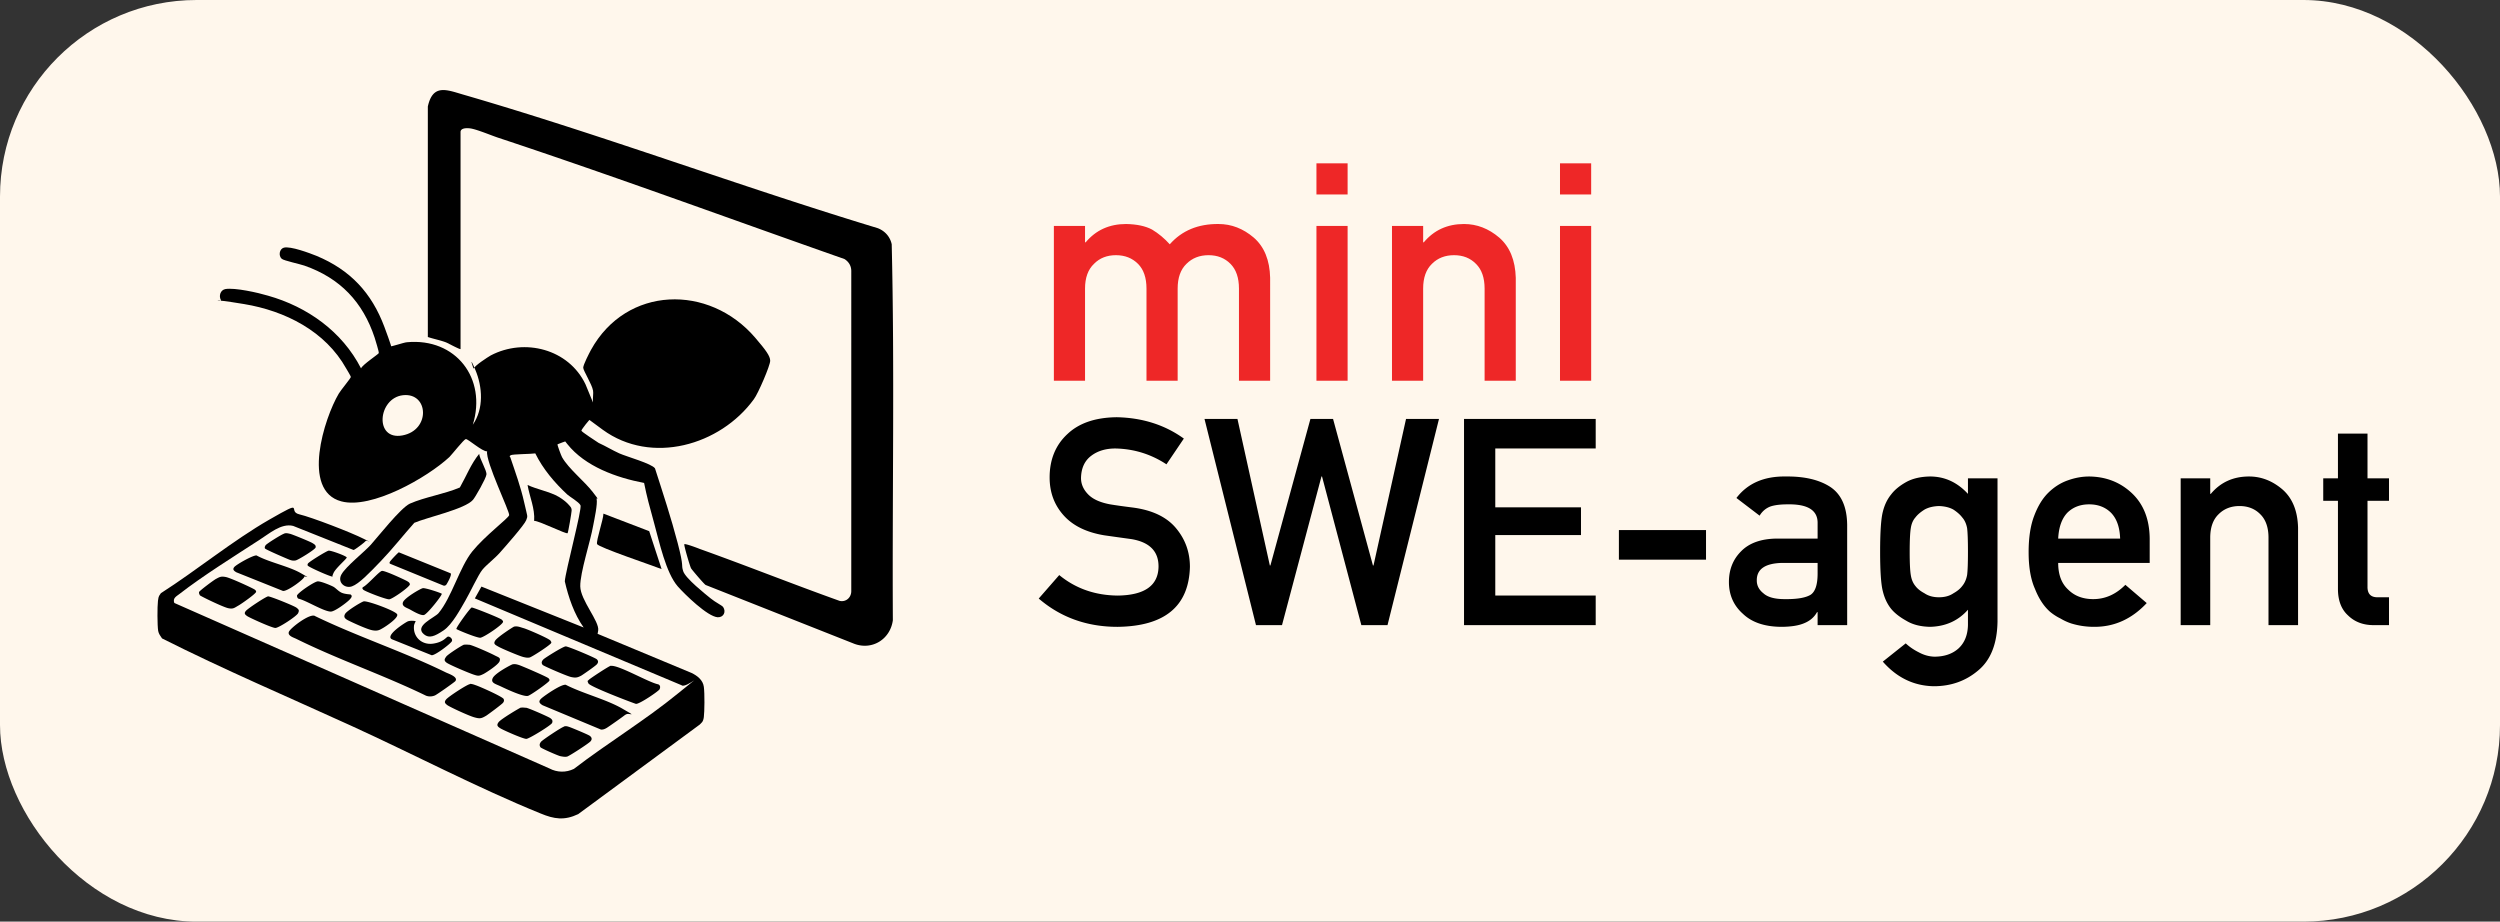 <svg xmlns="http://www.w3.org/2000/svg" width="4747" height="1750" fill="none" viewBox="0 0 4747 1750">
  <rect x="0" y="0" width="4747" height="1750" fill="#333333" stroke="none"/>
  <rect width="4747" height="1750" fill="#FFF7EC" rx="373.32"/>
  <path fill="#EE2727" d="M2001.09 723V429.035h59.18v31.153h1.14c19.44-23.223 45.03-34.834 76.75-34.834 20.39.377 36.81 3.87 49.27 10.478 12.27 7.363 23.51 16.709 33.7 28.037 23.04-26.055 53.91-38.893 92.61-38.515 24.36 0 46.64 8.59 66.84 25.771 20.01 17.37 30.39 42.858 31.15 76.465V723h-59.19V547.98c0-20.579-5.38-36.25-16.14-47.011-10.76-10.951-24.64-16.426-41.63-16.426-17 0-30.97 5.475-41.92 16.426-11.14 10.761-16.71 26.432-16.71 47.011V723h-59.19V547.98c0-20.579-5.38-36.25-16.14-47.011-10.95-10.951-24.92-16.426-41.91-16.426-16.99 0-30.87 5.475-41.63 16.426-11.33 10.761-17 26.432-17 47.011V723h-59.18Zm498.57 0V429.035h59.19V723h-59.19Zm0-353.721V310.09h59.19v59.189h-59.19ZM2643.1 723V429.035h59.18v31.153h1.14c19.44-23.223 44.93-34.834 76.46-34.834 24.36 0 46.64 8.59 66.84 25.771 20.01 17.37 30.49 42.858 31.43 76.465V723h-59.19V547.98c0-20.579-5.47-36.25-16.42-47.011-10.76-10.951-24.64-16.426-41.63-16.426-16.99 0-30.97 5.475-41.92 16.426-11.14 10.761-16.71 26.432-16.71 47.011V723h-59.18Zm319.02 0V429.035h59.19V723h-59.19Zm0-353.721V310.09h59.19v59.189h-59.19Z"/>
  <path fill="#000" d="M2011.29 1091.93c31.15 25.6 68.21 38.58 111.18 38.94 50.85-.71 76.63-18.89 77.34-54.51.36-29.19-16.65-46.73-51.02-52.64a8666.64 8666.64 0 0 1-51.83-7.25c-33.66-5.55-59.27-17.995-76.81-37.331-18.08-19.873-27.12-44.043-27.12-72.51 0-34.196 11.36-61.768 34.1-82.715 22.02-20.768 53.27-31.331 93.73-31.689 48.7 1.074 91.04 14.591 127.02 40.551l-33.03 48.877c-29.36-19.336-61.68-29.362-96.95-30.078-18.26 0-33.48 4.566-45.65 13.696-12.71 9.489-19.25 23.633-19.61 42.432 0 11.279 4.39 21.485 13.16 30.615 8.78 9.31 22.83 15.756 42.17 19.336 10.74 1.791 25.42 3.85 44.04 6.177 36.7 5.013 63.83 18.172 81.37 39.479 17.37 20.95 26.05 45.29 26.05 73.05-1.97 74.83-47.8 112.79-137.5 113.86-58.01 0-107.87-17.9-149.58-53.71l38.94-44.58Zm373.56 95.07-97.76-391.553h62.58l61.5 278.223h1.07l76-278.223h42.97l75.73 278.223h1.08l61.76-278.223h62.58L2634.6 1187h-49.68l-74.66-282.251h-1.07L2434.26 1187h-49.41Zm395.04 0V795.447h250.03v56.128h-190.68v111.719h162.75v52.636h-162.75v114.94h190.68V1187h-250.03Zm294.07-124.34v-56.13h165.43v56.13h-165.43ZM3451.28 1187v-24.71h-1.08c-5.19 9.49-13.25 16.47-24.17 20.95-10.74 4.66-25.6 6.98-44.58 6.98-31.15-.36-55.14-8.59-71.97-24.7-17.72-15.76-26.59-35.9-26.59-60.43 0-23.45 7.7-42.88 23.1-58.28 15.4-15.75 37.95-23.81 67.68-24.17h77.61v-29.268c.36-24.528-18.71-36.434-57.2-35.718-13.97 0-24.98 1.433-33.04 4.297-8.41 3.402-15.04 9.131-19.87 17.188l-44.04-33.57c21.3-27.929 52.72-41.536 94.26-40.82 35.09-.358 63.11 6.266 84.06 19.873 20.94 13.965 31.6 37.956 31.96 71.973V1187h-56.13Zm0-98.02v-20.14h-67.14c-32.59.71-48.7 11.9-48.34 33.57 0 9.48 4.21 17.54 12.62 24.17 8.06 7.34 21.4 11.01 40.02 11.01 23.45.35 40.01-2.42 49.68-8.33 8.77-5.91 13.16-19.34 13.16-40.28Zm285.47 68.75c-18.44 20.94-42.43 31.78-71.97 32.49-18.08-.36-33.12-4.2-45.12-11.55-12.53-6.98-22.11-14.5-28.73-22.55-7.34-9.13-12.63-20.32-15.85-33.57-3.4-13.07-5.1-37.96-5.1-74.66 0-37.42 1.7-62.754 5.1-76.002 3.22-13.07 8.51-24.081 15.85-33.033 6.62-8.772 16.2-16.65 28.73-23.632 12-6.625 27.04-10.116 45.12-10.474 27.75 0 51.74 11.011 71.97 33.032V908.24h56.13v272.05c-.72 41.89-12.8 72.68-36.26 92.38-23.63 20.23-51.92 30.35-84.86 30.35-37.78-.72-70-16.3-96.68-46.73l43.51-34.65c7.16 6.63 15.39 12.27 24.7 16.92 9.49 5.19 19.34 7.97 29.54 8.33 19.16 0 34.56-5.28 46.2-15.85 11.45-10.74 17.36-25.6 17.72-44.58v-28.73Zm-110.64-109.84c0 21.3.71 35.99 2.14 44.04 1.26 8.42 4.21 15.4 8.87 20.95 3.76 5.01 9.49 9.58 17.18 13.7 7.35 5.01 16.48 7.51 27.4 7.51 10.92 0 20.05-2.5 27.39-7.51 7.34-4.12 12.89-8.69 16.65-13.7 4.66-5.55 7.79-12.53 9.4-20.95 1.07-8.05 1.61-22.74 1.61-44.04 0-21.66-.54-36.7-1.61-45.12-1.61-8.413-4.74-15.217-9.4-20.409-3.76-5.013-9.31-9.936-16.65-14.77-7.34-4.118-16.47-6.356-27.39-6.714-10.92.358-20.05 2.596-27.4 6.714-7.69 4.834-13.42 9.757-17.18 14.77-4.66 5.192-7.61 11.996-8.87 20.409-1.43 8.42-2.14 23.46-2.14 45.12Zm455.73 20.95h-173.75c0 22.38 6.44 39.38 19.33 51.02 12 11.82 27.76 17.73 47.27 17.73 22.74 0 43.06-9.05 60.96-27.13l40.55 34.65c-28.46 30.43-61.94 45.47-100.44 45.11-14.68 0-29-2.15-42.96-6.44-6.99-2.33-13.79-5.46-20.41-9.4-6.99-3.4-13.52-7.61-19.61-12.62-11.82-10.39-21.39-24.89-28.73-43.51-8.06-17.9-12.09-41.18-12.09-69.82 0-27.58 3.49-50.492 10.47-68.754 6.99-18.62 15.94-33.301 26.86-44.043 11.1-10.921 23.54-18.799 37.33-23.633 13.61-4.834 27.03-7.251 40.28-7.251 31.87.358 58.82 10.832 80.84 31.421 22.38 20.947 33.75 49.772 34.1 86.47v46.2Zm-173.75-46.2h117.63c-.72-21.66-6.54-38.041-17.46-49.141-10.74-10.563-24.53-15.845-41.36-15.845s-30.61 5.282-41.36 15.845c-10.56 11.1-16.38 27.481-17.45 49.141ZM4140.66 1187V908.24h56.13v29.541h1.07c18.44-22.021 42.61-33.032 72.51-33.032 23.09 0 44.22 8.146 63.38 24.439 18.98 16.471 28.91 40.641 29.81 72.512V1187h-56.13v-165.97c0-19.51-5.19-34.372-15.58-44.577-10.2-10.384-23.36-15.576-39.47-15.576-16.12 0-29.37 5.192-39.75 15.576-10.56 10.205-15.84 25.067-15.84 44.577V1187h-56.13Zm298.63-278.76v-84.863h56.13v84.863h40.82v42.7h-40.82v162.48c-.36 14.14 6.26 21.03 19.87 20.67h20.95V1187h-29.27c-19.7 0-35.81-6.09-48.34-18.26-12.89-11.64-19.34-28.47-19.34-50.49V950.94h-27.93v-42.7h27.93ZM874.484 662.788c-.863 1.295-23.293-10.79-27.176-12.516-11.215-4.316-23.293-6.474-34.939-10.358V202.276c9.49-43.16 35.371-31.939 66.428-22.875 264.853 76.824 524.093 173.933 787.653 253.778 13.8 5.18 23.72 16.401 26.74 30.644 5.61 237.377.86 476.05 2.16 713.857-4.75 35.82-38.82 57.4-72.9 44.89l-282.54-111.79c-3.02-1.72-25.45-28.05-27.6-31.5-2.16-3.45-13.81-43.59-12.94-45.75.86-2.16 25.88 7.34 28.9 8.63 89.29 31.94 176.85 66.9 266.14 98.84 12.08 2.59 22-6.48 22-18.56V514.751c0-9.927-4.75-17.695-12.94-22.875-218.7-76.824-436.53-157.101-656.519-230.04-13.372-4.316-42.704-16.832-54.782-18.127-12.078-1.295-17.685 1.726-17.685 6.905V663.22v-.432Zm-9.921 630.562c-1.726 2.16-35.371 25.9-38.822 27.19-5.176 2.16-11.215 2.59-16.823.43-79.8-38.84-166.933-68.62-246.302-107.9-5.176-2.59-16.391-5.61-14.235-12.94 2.157-7.34 41.41-37.12 50.037-30.22 80.232 38.85 168.659 67.76 248.459 107.04 5.608 2.59 23.725 8.63 17.686 16.4Zm323.087 63.44c-1.3 1.73-32.79 23.74-35.81 25.47-3.02 1.72-6.47 3.45-10.78 3.02l-110.86-46.18c-6.9-4.32-8.19-7.77-1.72-13.38 6.47-5.61 37.09-26.76 45.72-25.46 32.78 16.83 77.21 27.62 108.27 45.74 31.06 18.13 9.92 5.62 5.61 11.23l-.43-.44Zm-28.04-92.36c14.23-2.59 72.03 31.51 90.15 34.96 4.31 1.73 4.31 6.04 2.59 9.5-1.73 3.45-38.39 28.48-44.86 27.62-11.65-3.88-87.14-32.8-90.15-38.84-3.02-6.05-.87-4.75.86-6.91 1.72-2.16 38.39-26.33 41.84-26.76l-.43.43Zm-714.753-187.74c3.882-4.75 35.802-22.88 42.272-22.01 24.587 13.38 60.821 20.28 84.114 33.66 23.293 13.38 6.47 3.89 6.47 6.91 0 4.31-32.782 28.48-40.547 26.76l-88.427-35.39c-4.314-2.59-7.764-5.18-3.882-9.93Zm447.744 221.84c3.45 0 7.333 1.29 10.783 2.59 6.902 2.16 51.763 22.01 53.057 26.33 1.294 4.31 0 4.31-.863 6.47s-28.901 22.87-32.351 25.03c-9.49 5.61-12.078 6.04-22.862 3.02-10.784-3.02-47.018-19.85-51.331-23.3-4.314-3.46-6.039-5.61-1.726-10.79 4.314-5.18 39.685-28.49 45.293-28.92v-.43Zm80.662-37.12c4.745-.86 7.765 0 12.078 1.3 4.314 1.29 54.779 22.87 56.509 25.46 1.72 2.59 1.72 2.16 1.29 4.32-.86 3.02-36.66 28.48-40.98 28.91-9.486 1.73-41.406-13.38-51.327-18.12-9.921-4.75-19.842-6.48-15.097-15.97 4.745-9.5 35.371-25.47 37.527-25.9Zm-593.54-131.2c-1.294-1.3-2.157-4.32-1.726-6.05.863-2.59 28.038-22.87 32.352-25.03 7.333-3.88 9.489-5.18 18.548-3.45 9.058 1.73 53.056 22.01 55.213 24.17 2.157 2.16 2.157 2.16 2.157 3.88 0 3.46-28.47 23.31-33.215 25.9-7.764 4.31-9.921 7.34-19.842 5.18s-51.762-22.45-53.919-24.6h.432Zm596.56 59.56c6.902-1.3 11.646 1.29 18.117 3.02 6.47 1.72 48.74 19.85 50.9 23.74 2.16 3.88 1.72 2.15 1.29 4.31-.86 3.45-36.66 26.76-40.98 27.62-4.31.87-7.76 0-11.642-.86-7.333-1.73-40.115-15.54-47.017-19.42-6.902-3.89-10.784-5.61-6.47-12.09 4.313-6.47 33.214-25.46 35.802-26.32Zm53.917 72.5c-3.02-3.88-1.29-7.33 1.73-10.35 3.02-3.02 37.52-24.6 42.27-24.6 4.74 0 56.08 21.58 59.1 24.6 3.01 3.02 3.01 6.04 0 9.49-3.02 3.45-26.75 19.86-29.77 21.58-7.33 3.89-10.78 4.32-18.98 2.59-8.19-1.73-51.76-20.72-53.92-22.87l-.43-.44Zm-41.408 81.58c3.882-.87 6.039 0 9.921 0 3.887 0 41.837 16.83 45.727 19.42 3.88 2.59 5.6 5.18 3.88 9.49-1.73 4.32-43.14 29.78-48.744 30.22-5.608.43-43.567-16.41-49.174-19.86-5.608-3.45-8.196-6.04-3.451-12.08 4.745-6.05 39.684-26.76 42.272-27.63l-.431.44Zm-106.975-119.56c3.882-.86 6.039 0 9.921 0 7.764 1.73 38.822 15.54 47.017 19.86 8.196 4.31 12.078 4.31 9.921 11.22-2.156 6.91-26.744 22.44-30.194 24.17-8.627 4.31-10.353 4.31-19.411 1.29-9.059-3.02-44.861-18.12-50.9-22.44-6.039-4.32-3.882-7.34-.862-11.65 3.019-4.32 31.057-22.45 34.508-22.88v.43Zm-372.689-91.93c4.745 0 49.606 18.13 53.919 21.58 4.314 3.46 5.608 4.75 3.02 10.36-2.588 5.61-36.665 28.06-43.135 28.06-6.471 0-49.175-19.43-53.488-22.45-4.314-3.02-6.47-5.18-2.588-9.92 3.882-4.75 37.959-27.19 42.272-27.63Zm181.6 9.5c7.764-1.3 60.389 18.13 63.408 24.6 3.02 6.47-20.704 22.44-26.743 25.9-6.039 3.45-9.922 6.47-20.705 4.31-10.784-2.16-40.547-15.97-46.155-18.99-5.608-3.02-8.627-6.04-5.176-12.08 3.451-6.04 31.057-22.88 35.371-23.74Zm380.452 237.38c4.31-.87 6.47 0 10.35 1.29 3.88 1.3 34.08 13.81 37.96 16.4 3.88 2.59 5.61 6.48 1.73 10.79-3.88 4.32-40.55 28.06-44.43 28.92-3.88.86-8.63 0-12.94-.86-4.32-.87-36.67-15.11-37.53-16.84-2.59-3.88-1.73-6.9.86-10.35 2.59-3.46 40.12-28.49 44-28.92v-.43Zm-405.039-249.9c4.313 2.59-.863 7.77-3.02 9.93-5.608 5.61-27.606 22.01-34.939 22.01-13.372 0-46.587-21.15-61.684-24.6-1.725-.86-2.588-3.88-2.588-5.61.431-4.75 33.214-27.19 39.684-27.19 6.471 0 23.725 7.34 28.901 9.93 5.176 2.59 10.353 9.49 17.254 12.08 6.902 2.59 15.529 2.59 16.392 3.02v.43Zm-125.955-116.53c4.313-.86 6.901 0 10.783.87 3.883.86 36.665 14.24 41.842 17.26 5.176 3.02 7.333 4.75 6.47 8.63-.863 3.89-33.214 23.74-37.959 24.6-4.745.87-8.196 0-12.509-1.72-4.314-1.73-44.861-18.99-45.724-21.15-.862-2.16 0-3.89 1.294-6.04 2.157-3.03 31.058-21.15 35.371-22.02l.432-.43Zm216.97 35.83 97.917 39.7c4.745 1.3-6.902 21.15-7.765 22.01-2.156 2.16-4.313 2.16-6.901.87l-99.211-40.57c-2.157-1.3-1.726-1.73-.863-3.89s15.96-18.12 17.254-18.12h-.431Zm109.563 145.44c-1.294-2.16 26.313-40.14 28.901-40.57 2.588-.43 54.782 20.29 57.37 23.31 2.588 3.02 2.157 2.16 2.157 3.88 0 5.18-36.665 29.78-43.136 30.22-6.47.43-44.429-15.11-45.723-16.84h.431Zm-77.643-13.81s-3.02 5.18-3.02 8.63c-1.725 21.15 15.529 36.26 36.234 33.24 20.705-3.02 25.019-12.95 28.469-13.38 3.451-.43 9.059 4.31 7.333 8.63-1.725 4.32-31.488 27.19-38.39 26.76l-74.193-29.78c-17.685-6.04 24.587-32.8 28.901-34.53 4.313-1.73 13.372-1.29 15.097 0l-.431.43Zm-100.505-65.17c8.196-3.02 31.057-30.21 36.665-31.07 5.607-.87 43.135 16.83 47.017 18.99 3.882 2.15 5.608 3.45 6.039 6.47 0 4.75-33.214 28.05-39.253 28.49-6.039.43-47.449-15.54-49.605-18.56-2.157-3.02-1.294-3.02-.432-4.32h-.431Zm150.11 12.52c1.726 1.72-27.175 38.41-33.645 40.14-6.47 1.72-23.724-9.07-27.175-10.79-5.608-3.03-15.96-5.62-12.509-13.82 3.45-8.2 32.782-25.46 37.527-26.32 4.745-.87 34.94 9.06 36.234 10.79h-.432Zm-206.617-32.8c-1.726 1.72-47.449-18.56-47.88-21.15-.432-2.59 0-2.16.431-3.46 1.294-3.02 34.94-23.73 39.253-24.6 4.314-.86 34.508 10.36 34.508 12.95s-20.705 19.86-25.018 29.35c-4.314 9.5-.863 6.91-1.294 7.34v-.43Z"/>
  <path fill="#000" d="M786.488 992.959c-21.136 23.741-41.41 49.631-63.409 72.511-21.999 22.87-41.41 43.16-54.782 47.9-13.372 4.75-28.469-7.76-19.842-22.87 8.627-15.11 43.135-42.3 55.645-56.11 12.509-13.81 56.507-69.916 74.192-78.117 28.469-12.516 65.566-18.127 94.898-30.643 12.078-21.148 21.136-44.886 36.665-63.876.862 9.495 14.666 31.506 13.803 39.275-.863 7.769-21.568 43.591-25.45 47.907-14.666 17.696-88.427 33.665-112.152 44.023h.432Zm446.022 15.111 23.72 72.5c-13.8-5.61-120.35-41.43-122.5-47.47-2.16-6.04 12.07-47.046 12.07-57.836l86.71 33.236v-.43Z"/>
  <path fill="#000" d="M1125.96 741.339c-1.72-11.222-18.55-37.549-18.55-43.16 0-5.611 11.22-27.19 14.67-33.664 67.29-122.142 224.3-125.595 311.87-23.307 19.95 23.307 28.5 34.743 28.5 43.807 0 9.063-22.89 62.366-31.09 73.156-63.84 87.614-194.54 125.163-286.85 57.834-92.31-67.329-21.14-20.717-22.86-20.717-1.73 0-17.69 20.285-17.69 22.443 0 2.158 28.47 20.285 32.79 23.306 13.37 6.043 25.88 13.812 39.25 19.854 13.37 6.042 61.68 19.422 67.72 28.485 15.1 47.044 30.63 94.088 43.14 141.994 12.51 47.91 6.04 39.28 10.35 53.09 4.31 13.81 42.7 44.02 52.19 51.79 9.49 7.77 21.14 12.95 23.73 16.4 6.04 9.06.86 19.85-10.36 19.42-19.41-1.29-62.54-43.59-75.91-58.7-22.43-25.89-34.94-84.16-44.43-118.684-9.49-34.528-14.24-51.792-19.41-77.688-52.2-9.926-111.72-31.075-145.8-73.803-34.08-42.728-1.29-5.179-1.29-5.61-.87-.432-16.4 5.61-17.26 6.042-.86.863 6.9 21.58 8.63 24.601 12.51 22.011 42.27 45.318 58.23 66.034 15.96 20.717 6.47 9.064 7.33 12.948 2.16 9.927-4.31 38.844-6.47 50.497-5.17 30.213-25.02 89.343-24.58 115.663.43 26.33 36.66 66.47 34.07 83.73-2.59 17.27-3.45 5.18-3.02 5.61l180.31 75.1c10.78 5.18 21.57 13.38 23.29 26.33 1.73 12.95 1.3 47.48 0 57.4-1.29 9.93-4.74 10.79-7.76 14.24l-230.78 170.05c-26.31 12.52-45.72 9.5-71.6-1.29-119.054-48.34-241.558-112.65-359.748-166.6-118.191-53.95-241.557-106.6-358.885-165.73-3.02-4.32-6.471-9.06-7.333-14.24-1.726-10.79-1.726-46.18-.432-56.97s2.589-9.5 5.608-14.68c68.154-43.59 136.307-99.7 206.186-139.835 69.879-40.138 32.783-15.537 56.508-9.927 23.724 5.611 98.779 34.532 122.504 46.612 23.724 12.09 5.176 1.73 3.882 3.89-1.294 2.15-21.136 17.26-23.293 17.26l-114.74-45.75c-22.862-5.611-45.723 15.11-64.271 26.76-47.881 31.07-107.407 68.19-151.836 102.72-5.608 4.31-12.941 7.77-9.49 16.83l712.16 314.2c14.67 7.77 31.49 8.2 46.59.87 63.41-48.77 135.44-92.37 197.13-142.86 61.68-50.5 15.09-8.63 7.33-15.97l-392.531-164.87 12.509-22.44 194.112 77.68c-18.12-25.46-28.9-57.4-35.81-87.61.87-17.7 33.22-138.111 29.77-144.585-3.45-6.474-20.28-15.969-25.02-20.285-24.16-22.443-46.16-48.339-60.82-78.119-7.33 1.295-43.137 1.295-46.588 3.453-3.45 2.158-1.725 2.589-.862 3.884 9.49 28.054 19.842 56.539 26.312 85.456 6.468 28.917 7.338 25.032 3.882 34.096-3.45 9.064-39.684 50.07-50.036 61.72-10.353 11.65-25.45 22.87-33.215 32.37-7.764 9.49-23.724 44.02-32.351 58.7-8.627 14.67-24.587 45.31-41.41 56.53-16.823 11.23-27.175 15.54-37.096 7.34-19.411-15.97 20.273-31.51 27.606-40.14 25.019-29.78 40.116-87.61 64.272-117.39 24.156-29.78 68.154-62.583 69.879-68.625 1.725-6.043-45.292-102.288-41.841-121.279-9.059.864-36.665-24.169-40.547-23.306-3.882.863-25.881 28.917-31.058 34.096-41.841 38.844-147.953 99.699-205.323 84.162-76.35-20.285-32.352-157.965-4.745-204.577 3.451-6.042 22.862-29.348 22.862-31.506 0-2.158-7.334-13.38-8.628-15.969-39.684-71.214-116.033-109.626-194.108-122.574-78.075-12.948-40.547-2.158-43.998-7.768-4.314-7.769-.863-18.991 8.627-20.717 18.117-3.021 62.115 6.906 80.663 12.516 75.055 21.149 141.052 68.192 176.854 138.111 2.588-6.906 32.783-26.759 33.646-28.917.863-2.158-6.47-24.601-7.765-29.349-22.43-67.76-65.565-113.078-133.287-136.815-8.627-3.022-39.253-9.495-43.136-12.948-6.47-5.611-4.744-18.559 3.883-21.148 12.509-3.453 49.174 10.358 62.114 15.537 64.272 26.759 104.819 70.35 128.975 135.089 24.155 64.74 9.489 35.391 10.783 36.686 1.294 1.295 25.882-7.337 31.921-7.769 92.74-8.631 152.267 68.624 125.092 156.67 21.136-30.644 18.548-71.645 4.744-104.446-13.803-32.802-3.45-.864-3.019-2.158 1.725-5.611 26.313-21.58 32.351-25.033 64.272-33.665 147.957-12.085 179.877 54.813l14.23 34.527c-.86-7.337 1.3-16.832 0-24.169v1.295Zm-360.608 9.063c-47.881 5.179-55.214 86.319-1.295 76.393 53.92-9.927 50.037-81.572 1.295-76.393Z"/>
  <path fill="#000" d="M1077.65 1012.38c-2.16 2.59-55.21-24.168-63.41-23.305 1.73-23.738-8.63-45.318-12.51-68.192 17.26 8.2 43.14 12.948 59.1 22.443 15.96 9.495 22.43 18.99 23.29 20.285 1.29 2.589 1.29 3.021 1.29 6.042s-6.47 41.437-7.76 43.157v-.43Z"/>
</svg>
